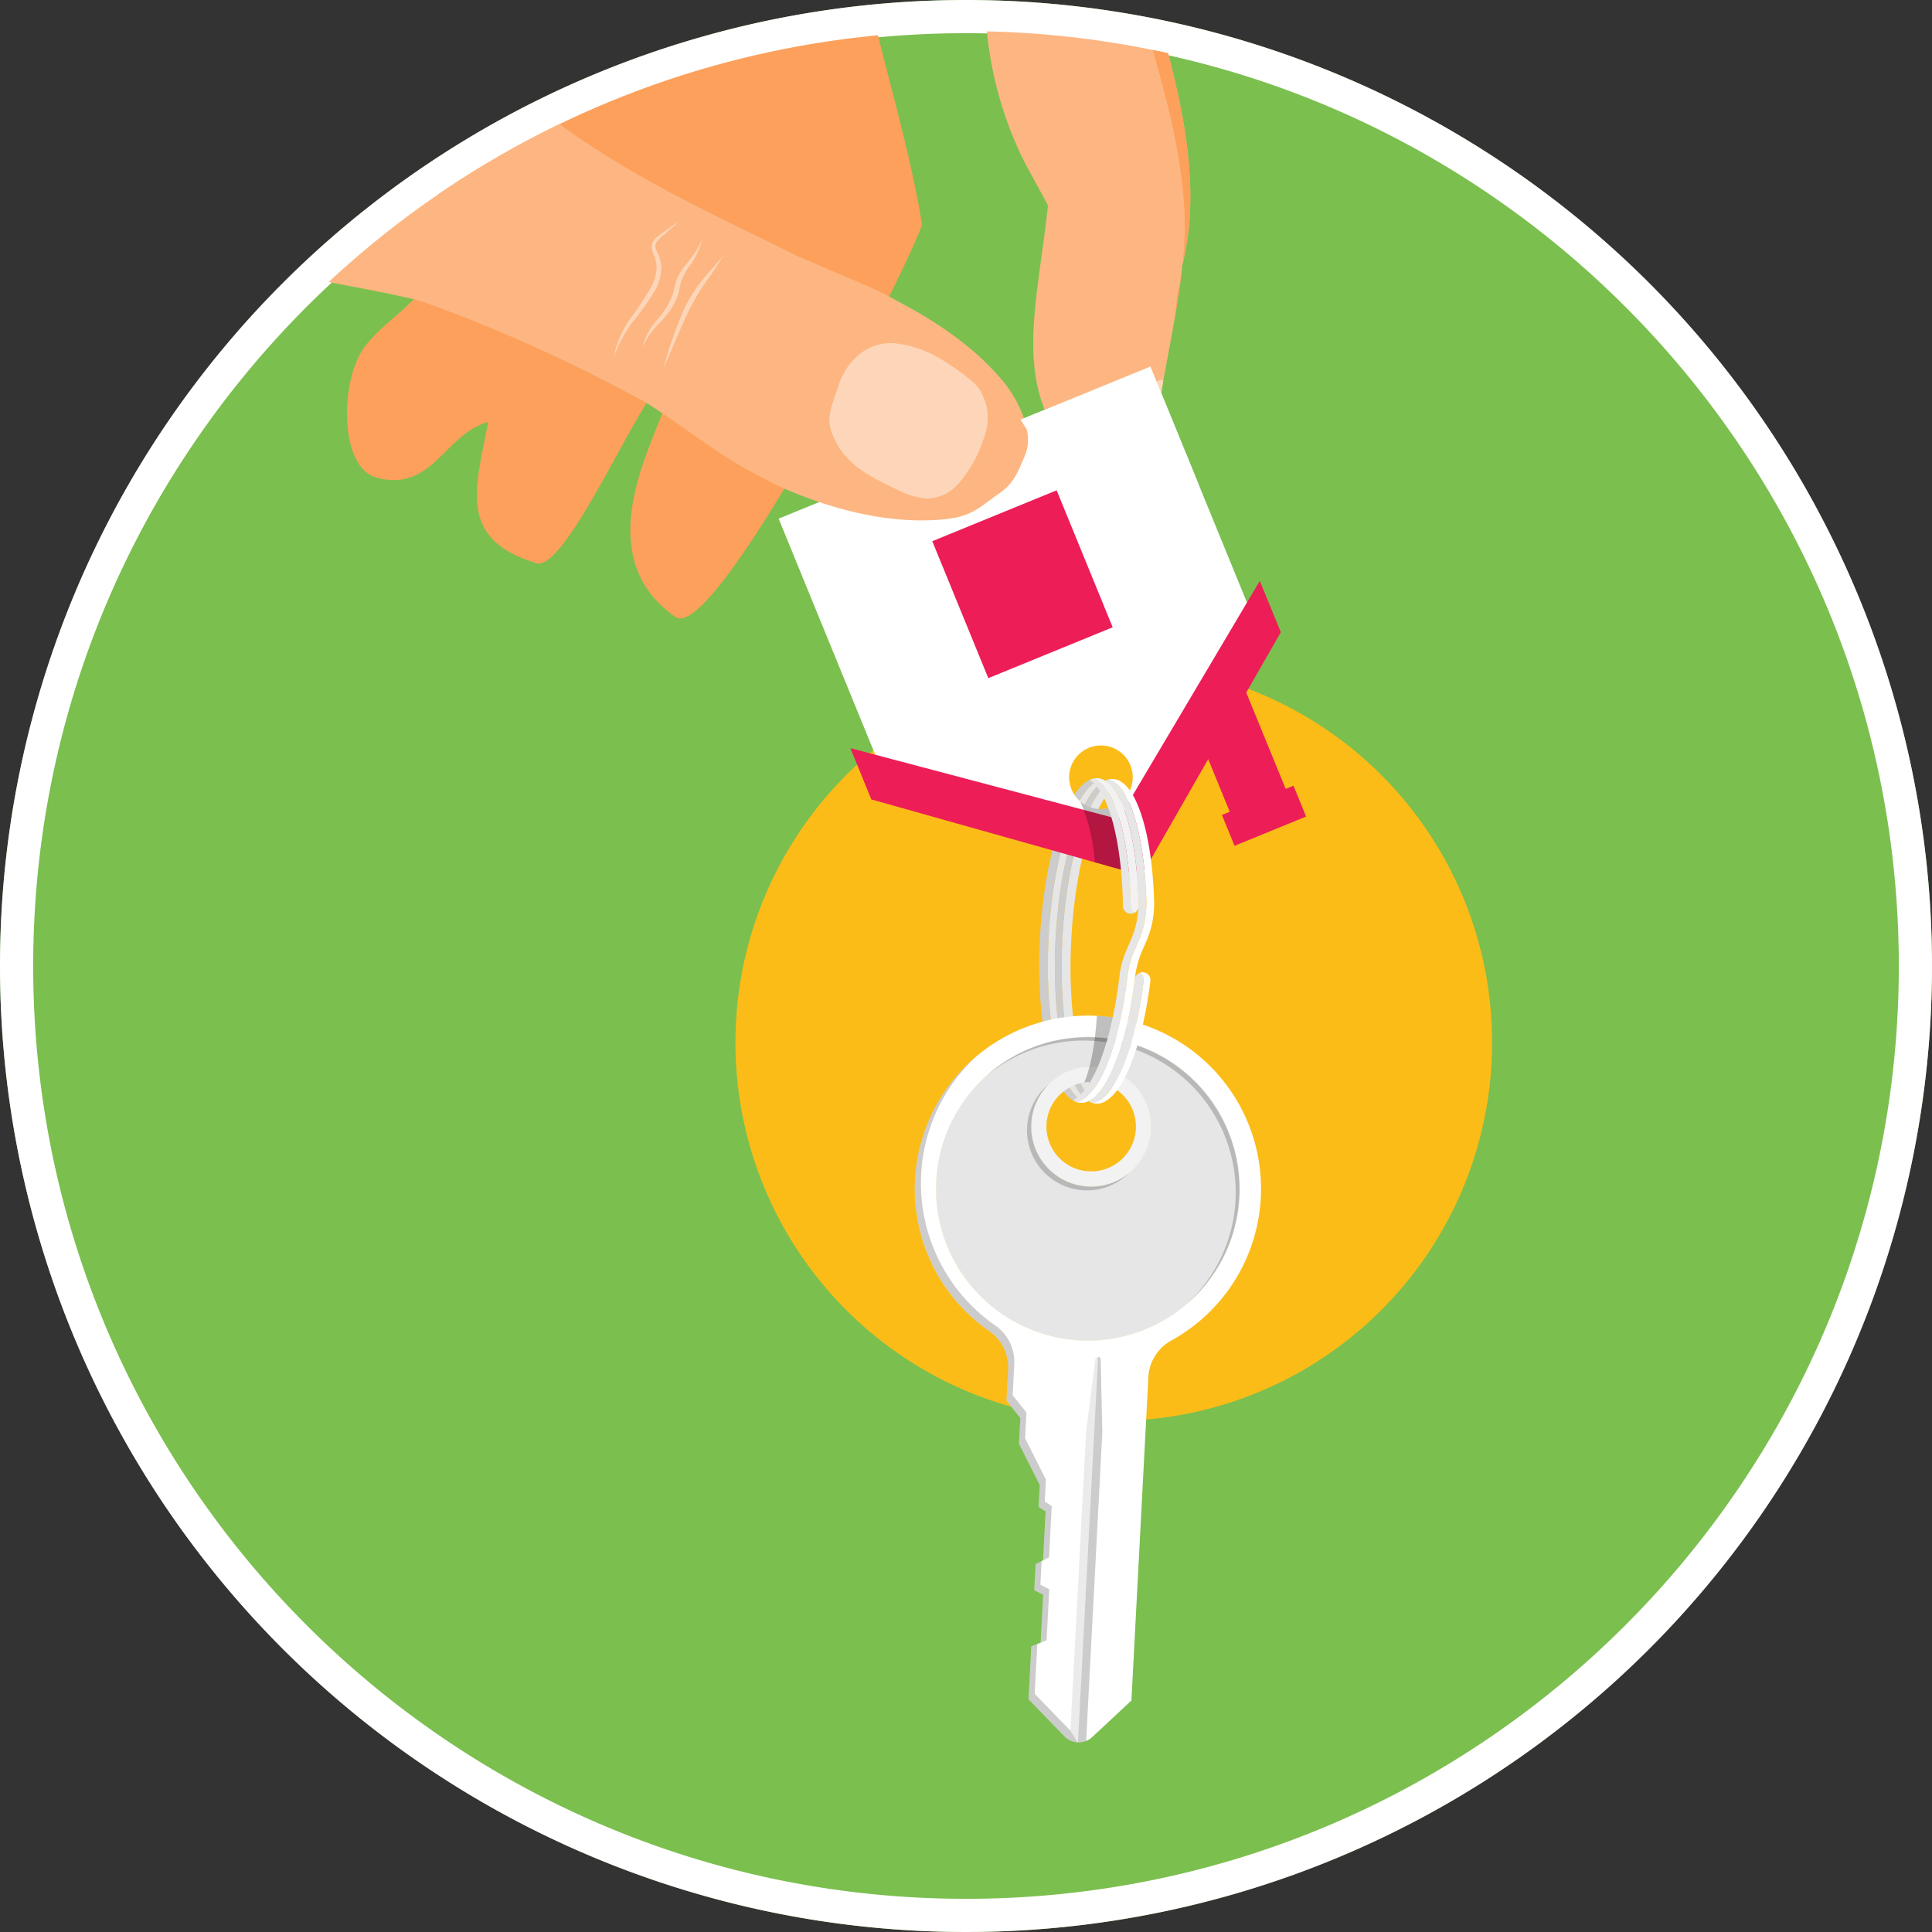 <svg xmlns="http://www.w3.org/2000/svg" xmlns:xlink="http://www.w3.org/1999/xlink" width="349.232" height="349.232" viewBox="0 0 349.232 349.232"><rect x="0" y="0" width="349.232" height="349.232" fill="#333333" stroke="none"/><defs><clipPath id="a"><circle cx="168.992" cy="168.992" r="168.992" transform="translate(217.95 1688.075)" fill="#7bbf4f"/></clipPath><clipPath id="b"><path d="M39.27,0,0,13.542,8.763,25.676l24.6,17.189Z" transform="translate(0 0)" fill="#fff" stroke="#707070" stroke-width="1"/></clipPath></defs><g transform="translate(-240.363 -1468.526)"><path d="M174.616,0A174.616,174.616,0,1,1,0,174.616,174.616,174.616,0,0,1,174.616,0Z" transform="translate(240.363 1468.526)" fill="#7bbf4f"/><path d="M174.616,6C81.641,6,6,81.641,6,174.616S81.641,343.232,174.616,343.232s168.616-75.641,168.616-168.616S267.592,6,174.616,6m0-6A174.616,174.616,0,1,1,0,174.616,174.616,174.616,0,0,1,174.616,0Z" transform="translate(240.363 1468.526)" fill="#fff"/><g transform="translate(28.037 -213.924)" clip-path="url(#a)"><g transform="translate(40.107 1541.231) rotate(3)"><ellipse cx="68.394" cy="68.394" rx="68.394" ry="68.394" transform="translate(321.895 241.275)" fill="#fbbc18"/><g transform="translate(0)"><g transform="translate(324.837 187.297)"><g transform="translate(51.139 74.827)"><path d="M7.454,58.352a3.117,3.117,0,0,1-.777.3,2.634,2.634,0,0,0,.639.077,2.933,2.933,0,0,0,1.416-.377C4.5,56.11,1.279,43.985,1.279,29.364S4.5,2.618,8.733.376A2.937,2.937,0,0,0,7.317,0a2.633,2.633,0,0,0-.639.077,3.117,3.117,0,0,1,.777.3C3.225,2.618,0,14.743,0,29.364S3.225,56.11,7.454,58.352Z" transform="translate(1.554 0)" fill="#e6e6e6"/><path d="M0,29.287c0,15.5,3.63,28.207,8.232,29.287a3.117,3.117,0,0,0,.777-.3C4.779,56.033,1.554,43.909,1.554,29.287S4.779,2.542,9.008.3A3.116,3.116,0,0,0,8.232,0C3.63,1.081,0,13.784,0,29.287Z" transform="translate(0 0.077)" fill="#ccc"/><path d="M7.454,58.352a3.241,3.241,0,0,1-.607.255,2.792,2.792,0,0,0,.809.121,2.935,2.935,0,0,0,1.417-.377C4.844,56.11,1.619,43.985,1.619,29.364S4.844,2.618,9.073.376A2.938,2.938,0,0,0,7.657,0a2.779,2.779,0,0,0-.809.121,3.24,3.24,0,0,1,.607.255C3.225,2.618,0,14.743,0,29.364S3.225,56.11,7.454,58.352Z" transform="translate(4.047 0)" fill="#e6e6e6"/><path d="M0,29.243C0,44.556,3.541,57.134,8.061,58.486a3.24,3.24,0,0,0,.607-.255C4.439,55.988,1.214,43.864,1.214,29.243S4.439,2.5,8.668.255A3.235,3.235,0,0,0,8.061,0C3.541,1.352,0,13.929,0,29.243Z" transform="translate(2.833 0.121)" fill="#ccc"/></g><g transform="translate(30.873 117.717)"><path d="M27.444,0A27.445,27.445,0,1,1,0,27.444,27.443,27.443,0,0,1,27.444,0Zm0,27.041A10.841,10.841,0,1,0,16.6,16.2,10.841,10.841,0,0,0,27.444,27.041Z" transform="translate(3.85 3.851)" fill="#f2f2f2"/><path d="M27.444,0A27.445,27.445,0,1,1,0,27.444,27.443,27.443,0,0,1,27.444,0Zm0,27.041A10.841,10.841,0,1,0,16.6,16.2,10.841,10.841,0,0,0,27.444,27.041Z" transform="translate(3.85 3.851)" fill="#e6e6e6"/><path d="M31.229,0A31.3,31.3,0,0,1,47.772,57.907,8,8,0,0,0,43.989,64.7v58.561l-6.733,6.97a3.587,3.587,0,0,1-3.892.845,3.631,3.631,0,0,1-1.13-.712l-6.826-6.348v-9.6l1.65-.742v-8.665l-1.65-.742V99.528l1.306-.734V89.95l-1.306-.733V85.231l-4.147-7.24V73.317l-2.657-3V64.7A8.014,8.014,0,0,0,14.8,57.9,31.3,31.3,0,0,1,31.229,0Zm-17,52.789a27.445,27.445,0,1,0-10.379-21.5A27.322,27.322,0,0,0,14.229,52.789Z" transform="translate(0 0)" fill="#fff"/><path d="M0,0V69.768a3.576,3.576,0,0,0,1.467-.338V13.468L.477.441A.463.463,0,0,0,0,0Z" transform="translate(34.732 61.558)" opacity="0.2"/><path d="M0,13.468V67.736L1.411,69.77h.055V0A.461.461,0,0,0,.99.441Z" transform="translate(33.266 61.558)" opacity="0.08"/><path d="M10.841,0A10.842,10.842,0,1,1,0,10.841,10.84,10.84,0,0,1,10.841,0Zm0,18.928a8.088,8.088,0,1,0-8.086-8.087A8.087,8.087,0,0,0,10.841,18.928Z" transform="translate(20.453 9.209)" fill="#f2f2f2"/><path d="M0,8.008a10.841,10.841,0,0,0,18.85,7.307A10.842,10.842,0,0,1,3.534,0,10.808,10.808,0,0,0,0,8.008Z" transform="translate(19.735 12.76)" opacity="0.2"/><path d="M0,8.4A27.445,27.445,0,0,1,38.819,47.195,27.444,27.444,0,1,0,0,8.4Z" transform="translate(11.533 3.85)" opacity="0.2"/><path d="M0,22.674a31.329,31.329,0,0,0,14.8,26.6,8.014,8.014,0,0,1,3.8,6.806v5.613l2.656,3v4.674l4.148,7.24V80.6l1.306.733v8.843l1.053-.593v-9.3l-1.3-.733V75.555l-4.148-7.241V63.641l-2.658-3V55.028a8.013,8.013,0,0,0-3.8-6.806A31.3,31.3,0,0,1,9.722,0,31.207,31.207,0,0,0,0,22.674Z" transform="translate(0.001 8.623)" opacity="0.2"/><path d="M0,.593V5.336l1.649.743v8.664L2.7,14.267V5.024L1.055,4.283V0Z" transform="translate(25.407 98.935)" opacity="0.2"/><path d="M0,.476v9.6l6.828,6.349a3.58,3.58,0,0,0,1.032.669h0c.031.014.064.028.1.04a3.6,3.6,0,0,0,1.313.25L7.859,15.35l-6.8-6.329V0Z" transform="translate(25.407 113.944)" opacity="0.2"/></g><g transform="translate(0 0)"><path d="M85.483,42.007,64.357,82.313l-44.542-9.33L0,30.973,65.668,0ZM66.034,76.548a5.747,5.747,0,1,0-7.351,3.469A5.746,5.746,0,0,0,66.034,76.548Z" fill="#fff"/><rect width="26.749" height="24.29" transform="translate(39.357 57.782) rotate(-115.252)" fill="#ed1d57"/><path d="M82.9,42.1,70.257,48.059l-2.563-5.444,1.378-.652-4.386-9.3L53.766,54.295,4.25,43.12,0,34.068,49.072,44.34,72.315,0l4.276,9.068L70.926,20.291,78.954,37.3l1.378-.652Z" transform="translate(15.13 37.656)" fill="#ed1d57"/><path d="M0,0A33.4,33.4,0,0,1,3.2,10.844l5.772,1.3A41.3,41.3,0,0,0,5.931.637a5.7,5.7,0,0,1-4.38.207A5.755,5.755,0,0,1,0,0Z" transform="translate(57.131 79.173)" opacity="0.25"/></g><path d="M0,12.136a8.041,8.041,0,0,1,5.014.555,15.9,15.9,0,0,0,.955-2.59c-.028-.016-.028-.016,0,0A41.221,41.221,0,0,0,7.212.485,32.013,32.013,0,0,0,1.639,0C1.616,3.752,1.254,8.637,0,12.136Z" transform="translate(60.506 117.717)" opacity="0.25"/><g transform="translate(58.594 74.827)"><path d="M0,.376c3.574,1.9,6.435,10.878,7.228,22.456a1.411,1.411,0,0,0,2.109,1.125,1.415,1.415,0,0,1-.7-1.125C7.839,11.254,4.978,2.274,1.4.376A3.319,3.319,0,0,1,2.1.093,2.491,2.491,0,0,0,1.417,0,2.938,2.938,0,0,0,0,.376Z" transform="translate(0 0)" fill="#e6e6e6"/><path d="M0,24.075a2.833,2.833,0,0,0,.611.069c4.2,0,7.709-9.656,8.632-22.626A1.419,1.419,0,0,0,7.831,0a1.38,1.38,0,0,0-.607.138,1.422,1.422,0,0,1,.805,1.38C7.151,13.865,3.925,23.205,0,24.075Z" transform="translate(3.638 34.584)" fill="#fff"/><path d="M0,23.63a3.033,3.033,0,0,0,.806.308c3.925-.87,7.151-10.21,8.029-22.558A1.422,1.422,0,0,0,8.029,0a1.392,1.392,0,0,0-.8,1.174C6.435,12.752,3.574,21.732,0,23.63Z" transform="translate(2.833 34.722)" fill="#e6e6e6"/><path d="M0,58.639a2.8,2.8,0,0,0,.7.089c4.261,0,7.822-9.968,8.672-23.245a17.055,17.055,0,0,1,1.072-4.893l.6-1.582a16.952,16.952,0,0,0,1.04-7.414C11.06,9.15,7.62,0,3.537,0a3.006,3.006,0,0,0-.708.089C6.6,1.06,9.717,9.866,10.684,21.594a16.952,16.952,0,0,1-1.04,7.414l-.6,1.582a17.055,17.055,0,0,0-1.073,4.893C7.171,48.024,3.946,57.615,0,58.639Z" transform="translate(0.712 0)" fill="#fff"/><path d="M0,58.263a3.2,3.2,0,0,0,.712.287c3.946-1.024,7.171-10.615,7.972-23.156A17.054,17.054,0,0,1,9.757,30.5l.6-1.582a16.953,16.953,0,0,0,1.04-7.414C10.429,9.777,7.317.972,3.541,0a3.4,3.4,0,0,0-.708.287C6.277,2.117,9.061,10.522,9.968,21.5a16.972,16.972,0,0,1-1.04,7.418l-.591,1.566a17,17,0,0,0-1.081,4.921C6.5,47.182,3.614,56.345,0,58.263Z" transform="translate(0 0.089)" fill="#e6e6e6"/><path d="M0,.053C.17.158.352.271.518.376c3.574,1.9,6.434,10.878,7.228,22.456a1.415,1.415,0,0,0,.7,1.125,1.418,1.418,0,0,0,.716-1.23.8.8,0,0,0,0-.1C8.292,10.376,5.107,1.08,1.222.093h0A2.491,2.491,0,0,0,.53,0,2.6,2.6,0,0,0,0,.053Z" transform="translate(0.886 0)" fill="#f2f2f2"/></g></g><g transform="matrix(-0.985, -0.174, 0.174, -0.985, 382.645, 250.447)"><path d="M.932,106.082c1.48.125,3.3-4.074,5.383-10.535,3.057-9.475,7.661-28.285,9.23-41.135,1.462-11.977,2.85-29.73,2.171-40.334-.5-7.849.2-8.57-2.314-13.855-.219-.461-.206-.07-.3-.036C12.27,1.239,7.092,48.365,6.644,53.215S-2.877,105.76.932,106.082Z" transform="translate(221.774 53.74)" fill="#c8c8c8"/><g transform="translate(0 0)"><path d="M27.476.1C19.616-3.052,1.508,67.363,0,79.205c6.264,15.218,14.926,29.232,21.682,44.318,19.569,6.487,40.128,16.055,60.133,5.957,16.068-8.11,18.219-30.122,14.769-44.727-3-12.678-13.044-19-12.653-30.76.286-8.605,5.932-11.96,9.149-18.67s-.121-22.673-7.4-22.859C75.26,12.2,75.625,22.88,68.4,26.833c-.58-11.56,1.009-21.993-14.3-22.9C48.416,3.6,42.34,39.169,39.3,40.293,32.866,42.671,50.307,9.267,27.476.1Z" transform="translate(49.2 0)" fill="#fca05b"/><g transform="translate(0 25.857)"><path d="M388.548,63.813h-.006c-.368-.037-.729-.08-1.1-.117-23.179-2.439-46.333-4.731-69.439-7.5-20.206-2.408-40.376-5.179-60.472-8.715-.631-.11-1.091-.19-2.133-.459-.012-.006-.024-.006-.037-.012-.086-.019-.172-.043-.257-.068-2.746-.723-5.4-1.569-7.986-2.507-2.752-1-5.43-2.1-8.053-3.273q-2.758-1.222-5.461-2.543c-14.182-6.871-27.524-15.052-44.887-18.558-14.525-2.936-37.018-.515-53.02-.5h-.024c-.061,0-.19-.006-.2-.006-1.526-.049-4.425-.417-5.755-.613a281.81,281.81,0,0,1-38.973-8.1c-.1-.031-.209-.061-.288-.086-.031-.012-.055-.018-.073-.024-.913-.3-1.79-.644-2.654-.968-.159-.061-.313-.123-.466-.178-.269-.1-.527-.2-.778-.3-3.7-1.452-7.232-2.942-10.971-4.364-1.465-.552-3.138-1.085-4.689-1.569-.294-.092-.631-.2-.974-.294-1.079-.294-2.01-.533-3.174-.852s-2.672-.65-3.892-.907c-.024-.006-.043-.006-.067-.012-.086-.012-.165-.024-.233-.037C52.705-.551,42-.637,33,2.507c-4.627,1.618-5.639,3.769-8.268,6.65-2.231,2.445-2.4,4.443-2.96,7.373-.491,2.58.2,4.357,1.532,6.735a21.928,21.928,0,0,0,5.878,6.263,46.68,46.68,0,0,0,6.717,4.082,66.405,66.405,0,0,0,7.085,3.022c3.083,1.128,5.908,1.832,8.961,2.7.055.018.1.031.153.043H52.1c.061.019.11.031.147.043,1.121.307,2.93.686,3.9.876,2.261.441,4.37.779,6.4,1.152,1.3.239,2.427.417,3.506.65,1.4.294,2.844.441,4.027.723,15.475,3.659,30.006,6.558,45.034,12.631,7.4,2.991,15.058,9.083,19.2,16.456,1.269,5.694-13.434,21.506-16,21.861-17.681,2.482-31.569-2.991-47.706-2.776-1.471.019-2.09-.061-2.7-.067h-.19c-7.587-.092-14.341-.276-21.677.233A67.285,67.285,0,0,0,36.023,71.486c-1.925-2.758-5.792-6.779-8.188-9.635-2.127-17.693-1.079-31.2-12.117-41a34.012,34.012,0,0,0-4.756-3.512q-1.437-.9-3.068-1.736a5.3,5.3,0,0,0-2.4-.617H5.477c-.165,0-.337.006-.5.019-.147.012-.288.024-.429.043a7.39,7.39,0,0,0-1.925.521,3.23,3.23,0,0,0-.521.392,3.181,3.181,0,0,0-.772,1.116,7.815,7.815,0,0,0-.392,1.33c-.018.08-.037.166-.055.251A43.133,43.133,0,0,0,.028,29.48c.019.717.049,1.44.086,2.17.006.165.025.282.037.484.018.3.043.582.061.839.086,1.269.159,2.164.233,3.818C.6,40.26.74,43.937.954,47.608v.043c.141,2.427.319,4.854.564,7.214a.164.164,0,0,1,.006.055c.043.411.086.822.135,1.226,0,.019.1.331.1.362a47.663,47.663,0,0,0,.8,9.953c.061.3.116.6.171.895.208,1.073.454,2.139.723,3.205.117.46.239.926.368,1.385.153.552.313,1.1.478,1.649s.343,1.1.521,1.642c.092.27.184.546.276.815s.184.545.282.815c.19.545.386,1.085.589,1.624.1.27.208.539.306.809s.214.539.319.809c.208.534.423,1.067.649,1.6.11.27.221.533.337.8a1.286,1.286,0,0,0,.067.16c.2.478.411.956.619,1.428.024.055.043.1.067.153.355.79.711,1.569,1.073,2.353l.68,1.416c.117.257.245.515.374.772s.251.515.38.772a1.2,1.2,0,0,0,.061.129c.251.515.509,1.024.766,1.526l.717,1.4.815,1.557c.27.515.539,1.03.815,1.538.129.245.264.49.392.735.343.638.686,1.263,1.03,1.888,1.41,2.6,2.813,5.111,4.124,7.514.2.349.386.711.576,1.054.123.221.239.441.355.656s.227.417.331.613c.2.355.38.692.558,1,.491.864.907,1.557,1.281,2.133.024.037.043.067.067.1.11.165.215.325.319.472.043.067.092.135.141.2.123.171.245.331.361.478.172.227.344.423.5.613s.325.355.5.521c.068.073.141.147.215.214.245.239.5.472.778.723.264.233.545.491.858.8.4.386.864.84,1.4,1.409.221.227.423.441.625.644.1.11.2.2.294.294s.2.19.288.282c.19.178.374.349.552.509s.361.306.533.447c.214.178.429.337.637.484a2.9,2.9,0,0,0,.239.166c.233.165.466.306.693.441.1.062.208.123.312.178a23.211,23.211,0,0,0,3.132,1.354c.208.08.423.159.643.245.337.123.686.257,1.06.4.276.11.558.214.84.325.57.214,1.152.429,1.741.643,1.845.668,3.8,1.324,5.81,1.967.4.128.809.251,1.214.38,1.624.5,3.279,1,4.934,1.477.417.117.827.239,1.244.355l1.238.349s0,.006.006,0c.987.276,1.967.539,2.942.809h.012c.643.172,1.293.343,1.93.515,1.281.343,2.544.668,3.763.968,1.52.38,2.984.742,4.358,1.073,1.986.478,4.039,1.036,6.135,1.642,2.782.8,5.638,1.692,8.543,2.611.938.294,1.875.595,2.819.895,1.937.619,3.886,1.238,5.835,1.839.552.171,1.1.343,1.649.509.766.233,1.526.466,2.286.692.343.1.693.208,1.036.307.417.123.827.239,1.244.362l1.232.349c.41.117.821.227,1.231.343.135.037.27.074.411.11.545.147,1.091.288,1.63.429.374.1.742.19,1.116.282.974.245,1.949.472,2.9.693.264.061.527.116.791.171.527.11,1.054.221,1.575.325a1.181,1.181,0,0,0,.2.037l1.066.2c.515.092,1.024.178,1.532.264.356.055.7.11,1.048.16.251.037.5.073.754.1.312.037.625.08.931.116s.619.074.926.1c1.348.135,2.66.215,3.935.227q3.071.037,6.1-.049c.441-.006.883-.024,1.324-.043l1.323-.055c.883-.043,1.759-.092,2.635-.147.582-.037,1.164-.08,1.747-.123.932-.061,1.857-.141,2.776-.227.459-.043.925-.086,1.385-.135,1.844-.178,3.671-.392,5.491-.638l1.367-.184c.545-.073,1.1-.153,1.642-.239s1.091-.16,1.636-.251c.871-.135,1.74-.276,2.6-.423,1.44-.245,2.881-.509,4.315-.778.846-.16,1.685-.325,2.525-.5s1.679-.343,2.513-.521c.766-.16,1.532-.325,2.292-.491.074-.018.141-.03.214-.049.834-.184,1.667-.374,2.5-.564s1.661-.386,2.494-.582,1.643-.4,2.464-.594c.006,0,.012-.006.024-.006q3.723-.919,7.428-1.888a1.708,1.708,0,0,0,.165-.043c1.005-.264,2.016-.533,3.022-.8,6.588-1.753,13.158-3.585,19.771-5.338.9-.239,1.808-.478,2.715-.711q3.411-.892,6.852-1.735c.546-.135,1.091-.27,1.643-.4.245-.061.5-.123.747-.178l2.268-.533c1.673-.386,3.358-.76,5.044-1.121.846-.178,1.692-.356,2.538-.527s1.7-.337,2.549-.5c.687-.135,1.373-.264,2.065-.386.435-.086.871-.16,1.312-.239s.876-.159,1.318-.233c.5-.08.993-.166,1.5-.245a.35.35,0,0,1,.08-.012l.883-.147c.95-.153,1.894-.294,2.85-.429.889-.129,1.777-.251,2.672-.368.748-.1,1.5-.19,2.25-.276,1.306-.153,2.623-.294,3.941-.417s2.648-.233,3.983-.331a.022.022,0,0,0,.013-.006.811.811,0,0,0,.171-.031,1.361,1.361,0,0,1,.19-.006h.123c.067,0,.153.006.257.006v.006h.074c.38.019.76.043,1.146.074.288.019.582.037.87.061.576.037,1.152.086,1.741.141.435.037.87.08,1.312.123.361.037.729.074,1.1.117s.748.08,1.122.129c2,.233,4.081.527,6.22.864q1.729.275,3.506.594c.288.049.57.1.858.153a.3.3,0,0,1,.1.018c.76.135,1.526.276,2.3.429.809.153,1.618.313,2.433.484.349.067.7.141,1.054.214.637.129,1.275.264,1.918.4.981.208,1.967.429,2.96.656.9.2,1.808.417,2.715.631.5.117,1,.239,1.508.362.735.178,1.471.355,2.206.545.938.233,1.875.472,2.819.717,3.309.852,6.674,1.771,10.057,2.752.625.172,1.256.356,1.888.546q6.068,1.765,12.166,3.751,2.5.809,4.995,1.655c.711.233,1.422.478,2.133.723q2.124.726,4.241,1.471c4.063,1.434,8.072,2.911,11.988,4.419.343.129.686.257,1.023.392,4.351,1.685,8.58,3.4,12.613,5.13.79.337,1.575.674,2.347,1.011.613.264,1.226.533,1.826.8,3.162,1.4,6.19,2.8,9.046,4.186.472.227.944.459,1.409.692s.926.46,1.385.686q1.563.781,3.04,1.563c1.471.766,2.874,1.532,4.21,2.28h.006c.006.012.019.012.025.019,1.973.19,3.922.368,5.878.539.649.061,1.305.116,1.961.171.135-.429.269-.852.4-1.281.08-.245.153-.484.221-.729.141-.472.282-.95.416-1.422.165-.57.325-1.134.478-1.7.117-.429.233-.858.343-1.287.172-.643.331-1.293.491-1.943s.312-1.287.459-1.937c.227-.987.448-1.974.65-2.966s.4-1.98.588-2.973.368-1.992.533-2.984.325-1.992.478-2.991.3-2,.435-3q.313-2.253.57-4.511c.055-.5.117-1,.171-1.5.117-1.005.221-2.01.319-3.015q.377-3.769.674-7.557c.086-1,.165-2.016.233-3.027q.285-3.779.54-7.575c.208-3.034.41-6.062.625-9.1.08-1.134.165-2.267.257-3.407.067-.889.135-1.771.208-2.654.018-.251.037-.5.061-.754.062-.76.129-1.514.2-2.274.135-1.514.276-3.022.435-4.535.1-1.005.208-2.01.325-3.015s.233-2.01.362-3.016.257-2.01.4-3.009.294-2,.447-3c.074-.5.153-1,.239-1.5.1-.625.208-1.244.319-1.869s.221-1.244.337-1.869.239-1.244.362-1.863S388.419,64.432,388.548,63.813Z" transform="translate(0 0)" fill="#fdb681"/></g><g transform="translate(0.914 73.142)"><path d="M.617,7.736C.528,6.4.49,5.082.494,3.735c0-.03-.055-.234-.057-.249C.264,2.306.122,1.169,0,0,.153,2.587.316,5.162.617,7.736Z" transform="translate(0 0)" fill="#fca05b"/><path d="M386.736,6.468c-.366-.038-.731-.079-1.1-.116-5.251,30.138-2.457,61.276-11.858,90.711-2.616-.232-5.206-.465-7.838-.715C337.258,80.2,276.523,59.3,243.665,57.553a2.194,2.194,0,0,0-.846.032c-44.453,3.127-81.791,24.076-126.842,23.435-14.768-.21-35.008-8.946-50.788-12.776-8.757-2.125-21.157-5.452-29.994-8.837-3.966-1.519-5.625-1.838-9-5.457s-3.571-2.412-7.3-9.024C11.844,32.447,1.551,15.709.01,0-.383,17.81,11.061,36.07,18.693,50.22c3.659,6.784,3.876,5.624,7.3,9.279s5.036,3.9,9.012,5.453c8.864,3.457,21.211,6.742,30.03,8.864,15.894,3.823,36,12.578,50.826,12.768,45.236.577,82.391-20.3,126.98-23.459a2.1,2.1,0,0,1,.814-.024c32.874,1.75,93.6,22.638,122.289,38.8,2.63.249,5.221.482,7.836.709C383.748,71.4,379.986,38.243,386.736,6.468Z" transform="translate(0.894 10.054)" fill="#fca05b"/></g><path d="M2.693,4.084A7.494,7.494,0,0,1,7.776.155a12.787,12.787,0,0,1,5.278.339c5.753,1.235,11.01,2.437,14.266,7.8,1.421,2.341.721,5.211.521,7.725A12.015,12.015,0,0,1,25.483,22.7a8.9,8.9,0,0,1-6.052,3.508c-4.788.542-8.8-.762-13.1-2.674-1.725-.768-3.277-1.424-4.4-3.049a9.532,9.532,0,0,1-1.88-7.016A23.482,23.482,0,0,1,2.693,4.084Z" transform="translate(29.578 31.035)" fill="#fdd6b9"/><path d="M6.853,3.122A7.088,7.088,0,0,0,5.774.959C5.388.444,5.106.076,4.523.014A1.418,1.418,0,0,0,4.162.009,3.372,3.372,0,0,0,2.6.536a3.228,3.228,0,0,0-.521.392,3.18,3.18,0,0,0-.772,1.116,7.82,7.82,0,0,0-.393,1.33c-.018.08-.037.165-.055.251C.614,4.832.4,6.039.258,7.271a51.292,51.292,0,0,0-.221,7.263c.037,1.128.1,2.268.165,3.42.061.937.129,1.894.2,2.856.209-.092.509-.074.693-.221a16.992,16.992,0,0,0,1.336-1.158l.184-.184c3.132-3.138,3.977-6.8,4.468-11.454A10.563,10.563,0,0,0,6.853,3.122Z" transform="translate(0.022 40.889)" fill="#fdd6b9"/><path d="M5.892,0C5.166,3.792,4.605,7.609,3.733,11.372A40.861,40.861,0,0,1,2,16.865a38.012,38.012,0,0,0-2,5.453c.716-1.828,1.828-3.448,2.655-5.225a26.71,26.71,0,0,0,1.966-5.54A72.207,72.207,0,0,0,5.892,0Z" transform="translate(83 43.432)" fill="#fdd6b9"/><path d="M0,21.308A19.919,19.919,0,0,1,1.919,16.1a10.532,10.532,0,0,0,.913-2.746c.164-.949,0-1.887.105-2.834a14.786,14.786,0,0,1,1.7-5.134A12.147,12.147,0,0,0,6.129,0,15.911,15.911,0,0,1,3.978,5.133a13.13,13.13,0,0,0-1.966,5.376c-.1.943.081,1.833-.051,2.763a11.648,11.648,0,0,1-.718,2.623A14.7,14.7,0,0,0,0,21.308Z" transform="translate(87.34 46.333)" fill="#fdd6b9"/><path d="M6.032,0A22.619,22.619,0,0,1,4.18,6.943a51.231,51.231,0,0,0-2.8,6.877,9.343,9.343,0,0,0-.106,3.717,5.583,5.583,0,0,0,.69,1.761c.284.539.759.963,1.034,1.478a1.457,1.457,0,0,1,.137,1.436,9.071,9.071,0,0,1-1.005,1.482C1.433,24.7.691,25.7,0,26.717c.84-.933,1.682-1.827,2.5-2.789a9.844,9.844,0,0,0,1.184-1.516A2.127,2.127,0,0,0,3.664,20.5c-.278-.58-.711-1.016-.977-1.554a4.631,4.631,0,0,1-.579-1.586,9.117,9.117,0,0,1,.176-3.419,68.742,68.742,0,0,1,2.559-6.8A17.982,17.982,0,0,0,6.032,0Z" transform="translate(92.072 43.296)" fill="#fdd6b9"/></g><path d="M.022.1C-.033.036.037.054,0,0Q42.027,3.517,83.811,9.169q-.58,4.263-1.158,8.528Q42.418,12.264,1.989,8.529C1.714,5.984,1.735,2.189.022.1Z" transform="translate(236.761 53.945)" fill="#e2e2e2"/><path d="M0,105.5c3.97-4.085,3.2-3.9,5.821-11.84,3.836-11.645,7.824-29.843,9.614-44.578C17.1,35.345,18.357,19.035,17.643,5.043c-.117-2.3-.161-3.05-.335-5.043Q58.646,4.069,99.78,9.863q-7.1,54.968-14.146,109.975C56.951,115.9,28.511,110.775,0,105.5Z" transform="translate(219.634 54.234)" fill="#fff"/></g><g transform="translate(364.714 180.633)" clip-path="url(#b)"><path d="M85.483,42.007,64.357,82.313l-44.542-9.33L0,30.973,65.668,0ZM66.034,76.548a5.747,5.747,0,1,0-7.351,3.469A5.746,5.746,0,0,0,66.034,76.548Z" transform="translate(-39.878 6.664)" fill="#fff"/></g></g></g></g></g></svg>